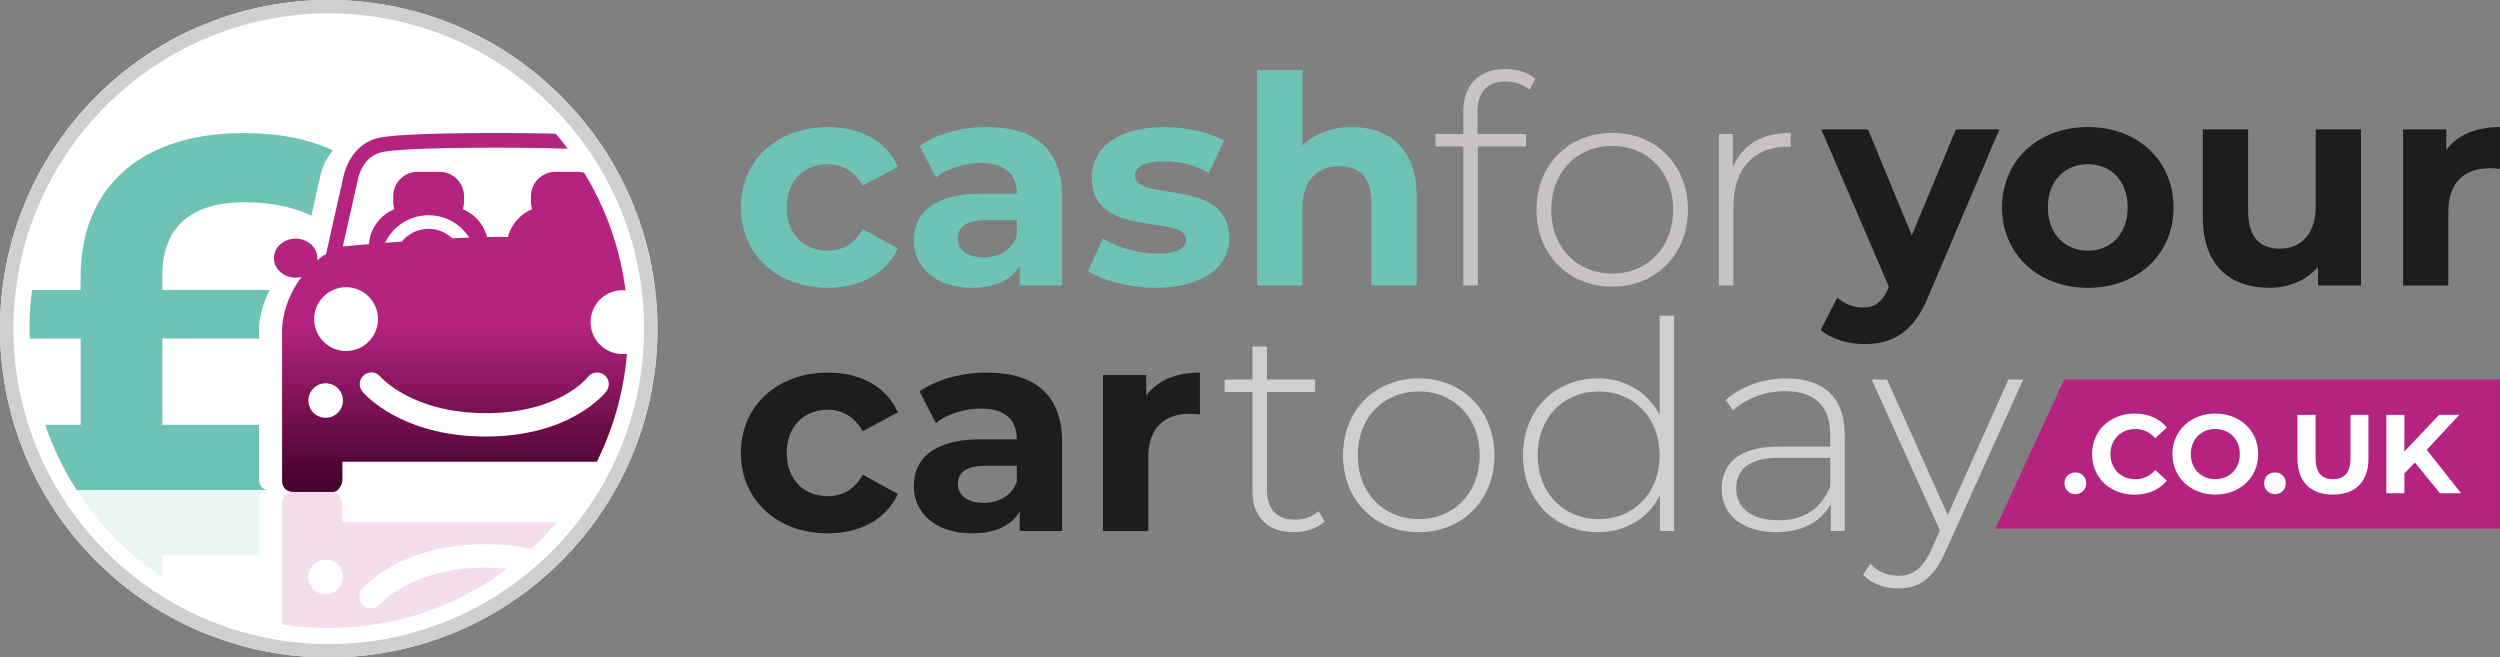 <?xml version="1.0" encoding="UTF-8"?>
<svg id="Layer_2" data-name="Layer 2" xmlns="http://www.w3.org/2000/svg" xmlns:xlink="http://www.w3.org/1999/xlink" viewBox="0 0 920.05 241.96">
  <rect x="0" y="0" width="920.05" height="241.96" fill="#808080" stroke="none"/>
  <defs>
    <style>
      .cls-1 {
        clip-path: url(#clippath);
      }

      .cls-2 {
        fill: none;
      }

      .cls-2, .cls-3, .cls-4, .cls-5, .cls-6, .cls-7, .cls-8, .cls-9, .cls-10, .cls-11 {
        stroke-width: 0px;
      }

      .cls-3 {
        fill: url(#linear-gradient);
      }

      .cls-4, .cls-5 {
        opacity: .15;
      }

      .cls-4, .cls-6 {
        fill: #6fc2b6;
      }

      .cls-5, .cls-10 {
        fill: #b42380;
      }

      .cls-7 {
        fill: #1d1d1b;
      }

      .cls-8 {
        fill: #d0cfcf;
      }

      .cls-9 {
        fill: #c7c3c2;
      }

      .cls-11 {
        fill: #fff;
      }
    </style>
    <clipPath id="clippath">
      <circle class="cls-2" cx="120.98" cy="120.98" r="110.12"/>
    </clipPath>
    <linearGradient id="linear-gradient" x1="183.65" y1="119.22" x2="183.65" y2="176.09" gradientUnits="userSpaceOnUse">
      <stop offset="0" stop-color="#b42380"/>
      <stop offset="1" stop-color="#4a032f"/>
    </linearGradient>
  </defs>
  <g id="_XXL_BP_1440_CW_1380" data-name="(XXL) BP 1440 CW 1380">
    <g>
      <g>
        <path class="cls-6" d="M272.65,76.33c0-17.3,13.35-29.58,32.04-29.58,12.07,0,21.57,5.23,25.74,14.63l-12.92,6.94c-3.1-5.45-7.69-7.9-12.92-7.9-8.44,0-15.06,5.87-15.06,15.91s6.62,15.91,15.06,15.91c5.23,0,9.82-2.35,12.92-7.9l12.92,7.05c-4.16,9.18-13.67,14.52-25.74,14.52-18.69,0-32.04-12.28-32.04-29.58Z"/>
        <path class="cls-6" d="M390.87,72.27v32.78h-15.59v-7.15c-3.1,5.23-9.08,8.01-17.51,8.01-13.46,0-21.47-7.48-21.47-17.41s7.16-17.19,24.67-17.19h13.24c0-7.15-4.27-11.32-13.24-11.32-6.09,0-12.39,2.03-16.55,5.34l-5.98-11.64c6.3-4.49,15.59-6.94,24.77-6.94,17.51,0,27.66,8.12,27.66,25.52ZM374.21,86.9v-5.87h-11.43c-7.8,0-10.25,2.88-10.25,6.73,0,4.16,3.52,6.94,9.4,6.94,5.55,0,10.36-2.56,12.28-7.8Z"/>
        <path class="cls-6" d="M400.38,99.72l5.55-11.96c5.13,3.31,12.92,5.55,19.97,5.55,7.69,0,10.57-2.03,10.57-5.23,0-9.4-34.71.21-34.71-22.75,0-10.89,9.82-18.58,26.59-18.58,7.9,0,16.66,1.81,22.11,5.02l-5.55,11.85c-5.66-3.2-11.32-4.27-16.55-4.27-7.48,0-10.68,2.35-10.68,5.34,0,9.82,34.71.32,34.71,22.96,0,10.68-9.93,18.26-27.13,18.26-9.72,0-19.54-2.67-24.88-6.19Z"/>
        <path class="cls-6" d="M521.38,72.17v32.89h-16.66v-30.33c0-9.29-4.27-13.56-11.64-13.56-8.01,0-13.78,4.91-13.78,15.49v28.41h-16.66V25.82h16.66v27.77c4.49-4.49,10.89-6.83,18.26-6.83,13.56,0,23.81,7.9,23.81,25.42Z"/>
        <path class="cls-9" d="M543.78,41.2v8.12h17.83v4.59h-17.73v51.15h-5.34v-51.15h-10.25v-4.59h10.25v-8.54c0-9.29,5.55-15.38,15.48-15.38,4.06,0,8.33,1.17,11,3.63l-2.14,4.06c-2.24-2.03-5.34-3.1-8.65-3.1-6.94,0-10.47,3.84-10.47,11.21Z"/>
        <path class="cls-9" d="M565.46,77.19c0-16.55,11.85-28.3,27.87-28.3s27.87,11.75,27.87,28.3-11.85,28.3-27.87,28.3-27.87-11.75-27.87-28.3ZM615.76,77.19c0-13.99-9.61-23.49-22.43-23.49s-22.43,9.5-22.43,23.49,9.61,23.49,22.43,23.49,22.43-9.5,22.43-23.49Z"/>
        <path class="cls-9" d="M658.97,48.89v5.23c-.43,0-.85-.11-1.28-.11-12.39,0-19.76,8.22-19.76,22v29.05h-5.34v-55.74h5.13v12.17c3.42-8.12,10.79-12.6,21.25-12.6Z"/>
        <path class="cls-7" d="M735.83,47.61l-25.95,60.98c-5.55,13.88-13.46,18.05-23.81,18.05-5.87,0-12.28-1.92-16.02-5.23l6.09-11.85c2.56,2.24,6.09,3.63,9.4,3.63,4.59,0,7.15-2.03,9.4-7.15l.21-.53-24.88-57.88h17.19l16.13,38.98,16.23-38.98h16.02Z"/>
        <path class="cls-7" d="M736.79,76.33c0-17.3,13.35-29.58,31.61-29.58s31.5,12.28,31.5,29.58-13.24,29.58-31.5,29.58-31.61-12.28-31.61-29.58ZM783.03,76.33c0-9.93-6.3-15.91-14.63-15.91s-14.74,5.98-14.74,15.91,6.41,15.91,14.74,15.91,14.63-5.98,14.63-15.91Z"/>
        <path class="cls-7" d="M868.89,47.61v57.45h-15.81v-6.83c-4.38,5.02-10.79,7.69-17.83,7.69-14.42,0-24.56-8.12-24.56-25.84v-32.46h16.66v30.01c0,9.61,4.27,13.88,11.64,13.88s13.24-4.91,13.24-15.48v-28.41h16.66Z"/>
        <path class="cls-7" d="M920.05,46.75v15.38c-1.39-.11-2.46-.21-3.74-.21-9.18,0-15.27,5.02-15.27,16.02v27.13h-16.66v-57.45h15.91v7.58c4.06-5.55,10.89-8.44,19.76-8.44Z"/>
        <path class="cls-7" d="M272.65,166.7c0-17.3,13.35-29.58,32.04-29.58,12.07,0,21.57,5.23,25.74,14.63l-12.92,6.94c-3.1-5.45-7.69-7.9-12.92-7.9-8.44,0-15.06,5.87-15.06,15.91s6.62,15.91,15.06,15.91c5.23,0,9.82-2.35,12.92-7.9l12.92,7.05c-4.16,9.18-13.67,14.52-25.74,14.52-18.69,0-32.04-12.28-32.04-29.58Z"/>
        <path class="cls-7" d="M390.87,162.64v32.78h-15.59v-7.15c-3.1,5.23-9.08,8.01-17.51,8.01-13.46,0-21.47-7.48-21.47-17.41s7.16-17.19,24.67-17.19h13.24c0-7.15-4.27-11.32-13.24-11.32-6.09,0-12.39,2.03-16.55,5.34l-5.98-11.64c6.3-4.49,15.59-6.94,24.77-6.94,17.51,0,27.66,8.12,27.66,25.52ZM374.21,177.27v-5.87h-11.43c-7.8,0-10.25,2.88-10.25,6.73,0,4.16,3.52,6.94,9.4,6.94,5.55,0,10.36-2.56,12.28-7.8Z"/>
        <path class="cls-7" d="M441.6,137.12v15.38c-1.39-.11-2.46-.21-3.74-.21-9.18,0-15.27,5.02-15.27,16.02v27.13h-16.66v-57.45h15.91v7.58c4.06-5.55,10.89-8.44,19.76-8.44Z"/>
        <path class="cls-8" d="M487.52,191.9c-2.78,2.67-7.26,3.95-11.43,3.95-9.82,0-15.16-5.77-15.16-15.16v-36.42h-10.25v-4.59h10.25v-12.17h5.34v12.17h17.73v4.59h-17.73v35.88c0,7.15,3.52,11.1,10.36,11.1,3.31,0,6.41-1.07,8.65-3.1l2.24,3.74Z"/>
        <path class="cls-8" d="M494.25,167.55c0-16.55,11.85-28.3,27.87-28.3s27.87,11.75,27.87,28.3-11.85,28.3-27.87,28.3-27.87-11.75-27.87-28.3ZM544.55,167.55c0-13.99-9.61-23.49-22.43-23.49s-22.43,9.5-22.43,23.49,9.61,23.49,22.43,23.49,22.43-9.5,22.43-23.49Z"/>
        <path class="cls-8" d="M616.11,116.19v79.24h-5.23v-13.14c-4.38,8.65-12.81,13.56-22.85,13.56-15.7,0-27.55-11.64-27.55-28.3s11.85-28.3,27.55-28.3c9.93,0,18.26,4.91,22.75,13.35v-36.42h5.34ZM610.77,167.55c0-13.99-9.61-23.49-22.43-23.49s-22.43,9.5-22.43,23.49,9.61,23.49,22.43,23.49,22.43-9.5,22.43-23.49Z"/>
        <path class="cls-8" d="M678.9,160.08v35.35h-5.13v-9.93c-3.52,6.41-10.36,10.36-20.08,10.36-12.49,0-20.08-6.41-20.08-15.91,0-8.44,5.34-15.59,20.82-15.59h19.12v-4.49c0-10.36-5.66-15.91-16.55-15.91-7.69,0-14.63,2.88-19.22,7.05l-2.67-3.84c5.55-4.91,13.67-7.9,22.32-7.9,13.78,0,21.47,7.05,21.47,20.82ZM673.56,178.98v-10.47h-19.01c-11.53,0-15.59,4.81-15.59,11.21,0,7.26,5.66,11.75,15.49,11.75s15.91-4.49,19.12-12.49Z"/>
        <path class="cls-8" d="M744.58,139.68l-28.62,63.33c-4.49,10.25-10.04,13.56-17.41,13.56-5.02,0-9.72-1.71-12.92-5.02l2.67-4.06c2.88,2.99,6.19,4.38,10.36,4.38,5.13,0,8.86-2.35,12.28-9.93l2.99-6.73-25.1-55.53h5.66l22.32,49.87,22.32-49.87h5.45Z"/>
      </g>
      <polygon class="cls-10" points="920.05 194.55 734.34 194.55 759.67 139.68 920.05 139.68 920.05 194.55"/>
      <g>
        <path class="cls-11" d="M759.76,177.82c0-2.39,1.77-3.95,4-3.95s4,1.56,4,3.95-1.77,4.04-4,4.04-4-1.69-4-4.04Z"/>
        <path class="cls-11" d="M769.93,167.11c0-8.69,6.67-14.91,15.66-14.91,4.98,0,9.15,1.81,11.86,5.11l-4.28,3.96c-1.94-2.22-4.37-3.38-7.25-3.38-5.4,0-9.23,3.79-9.23,9.23s3.83,9.23,9.23,9.23c2.88,0,5.31-1.15,7.25-3.42l4.28,3.96c-2.72,3.34-6.88,5.15-11.91,5.15-8.94,0-15.61-6.22-15.61-14.91Z"/>
        <path class="cls-11" d="M799.5,167.11c0-8.57,6.67-14.91,15.78-14.91s15.78,6.3,15.78,14.91-6.71,14.91-15.78,14.91-15.78-6.34-15.78-14.91ZM824.3,167.11c0-5.48-3.87-9.23-9.02-9.23s-9.02,3.75-9.02,9.23,3.87,9.23,9.02,9.23,9.02-3.75,9.02-9.23Z"/>
        <path class="cls-11" d="M833.23,177.82c0-2.39,1.77-3.95,4-3.95s4,1.56,4,3.95-1.77,4.04-4,4.04-4-1.69-4-4.04Z"/>
        <path class="cls-11" d="M845.51,168.84v-16.15h6.67v15.9c0,5.48,2.39,7.75,6.43,7.75s6.43-2.27,6.43-7.75v-15.9h6.59v16.15c0,8.49-4.86,13.18-13.06,13.18s-13.06-4.7-13.06-13.18Z"/>
        <path class="cls-11" d="M888.72,170.2l-3.87,4.04v7.29h-6.63v-28.84h6.63v13.47l12.77-13.47h7.42l-11.95,12.85,12.65,15.98h-7.79l-9.23-11.33Z"/>
      </g>
    </g>
    <g>
      <circle class="cls-11" cx="120.98" cy="120.98" r="120.98" transform="translate(-50.11 120.98) rotate(-45)"/>
      <g class="cls-1">
        <g>
          <path class="cls-4" d="M95.35,184.34v19.95h-35.61v31.73h35.61v4.07s0,6.32,3.92,13.82h-39.53v5.35c0,17.89,10.7,26.93,30.25,26.93,8.71,0,17.28-1.41,24.6-4.97l3.41,15.16c.05.27,1.06,4.97,4.58,8.88-9.02,4.17-19.88,6.38-32.95,6.38-38,0-59.96-20.11-59.96-52.94v-4.8H11.23v-17.89h18.45v-31.73H11.23v-23.98h86.78c-1.19.38-2.66,1.38-2.66,4.03Z"/>
          <path class="cls-6" d="M95.35,176.28v-19.95h-35.61v-31.73h35.61v-4.07s0-6.32,3.92-13.82h-39.53v-5.35c0-17.89,10.7-26.93,30.25-26.93,8.71,0,17.28,1.41,24.6,4.97l3.41-15.16c.05-.27,1.06-4.97,4.58-8.88-9.02-4.17-19.88-6.38-32.95-6.38-38,0-59.96,20.11-59.96,52.94v4.8H4.66v17.89h25.02v31.73H11.23v23.98h86.78c-1.19-.38-2.66-1.38-2.66-4.03Z"/>
          <path class="cls-3" d="M266.48,95c0-3.97-3.58-7.18-8-7.18s-8,3.21-8,7.18c0,.27.02.54.05.81-.68-.58-1.38-1.16-2.14-1.72l-3.7-1.89-6.21-27.63c-.1-.48-2.5-11.82-13.33-13.93-9.05-1.76-39.52-1.68-42.66-1.67-3.14-.01-33.61-.09-42.66,1.67-10.83,2.11-13.23,13.44-13.32,13.87l-6.52,29.02-1.1.56c-.75.56-1.46,1.14-2.14,1.72.03-.27.05-.53.05-.81,0-3.97-3.58-7.18-8-7.18s-8,3.21-8,7.18,3.58,7.18,8,7.18c.76,0,1.49-.1,2.19-.28-7.18,9.52-7.18,19-7.18,19v55.86c0,4.44,4.13,4.28,4.13,4.28h14.44c3.02,0,3.65-4.13,3.65-4.13v-6.98h115.21v6.98s.63,4.13,3.65,4.13h14.44s4.13.16,4.13-4.28v-55.86s0-9.48-7.18-19c.7.18,1.43.28,2.19.28,4.42,0,8-3.21,8-7.18ZM131.77,65.64c.07-.34,1.83-8.31,9.09-9.72,8.3-1.61,37.68-1.58,41.43-1.57h.41s0,0,0,0c3.75-.01,33.14-.04,41.43,1.57,7.26,1.41,9.02,9.38,9.1,9.77l5.57,24.79c-2.02-.18-4.93-.44-8.42-.73-.48-5.78-.6-10.56-5.74-12.69.27-.85-3.18-1.83-3.18-2.77v-2.06c0-4.97-4.03-9-9-9h-8.06c-4.97,0-9,4.03-9,9v2.06c0,.94.14,1.84.41,2.69-4.36,1.81-7.69,5.59-8.89,10.24-1.12-.02-2.21-.03-3.26-.03-1.4,0-2.87.02-4.4.05-1.2-4.65-4.53-8.44-8.9-10.26.27-.85.41-1.75.41-2.69v-2.06c0-4.97-4.03-9-9-9h-8.06c-4.97,0-9,4.03-9,9v2.06c0,.94.14,1.84.41,2.69-5.17,2.14-8.88,7.04-9.33,12.87-4.69.4-8.18.72-9.62.85l5.63-25.05ZM148.63,81.72c2.66-1.59,5.77-2.51,9.09-2.51s6.43.92,9.09,2.51c2.37,1.42,4.37,3.37,5.86,5.7-2.03.08-4.12.17-6.23.28-2.28-2.15-5.34-3.48-8.72-3.48-3.96,0-7.5,1.82-9.83,4.66-2.15.16-4.23.32-6.19.47,1.51-3.17,3.94-5.83,6.93-7.63ZM119.86,153.75c-3.51,0-6.35-2.84-6.35-6.35s2.84-6.35,6.35-6.35,6.35,2.84,6.35,6.35-2.84,6.35-6.35,6.35ZM115.62,117.44c0-6.49,5.26-11.74,11.74-11.74s11.74,5.26,11.74,11.74-5.26,11.74-11.74,11.74-11.74-5.26-11.74-11.74ZM223.19,143.96c-.52.68-13.03,16.69-44.39,16.69s-44.85-15.86-45.42-16.54c-1.52-1.82-1.28-4.53.54-6.05,1.81-1.52,4.51-1.28,6.03.52.08.09,3.01,3.44,9.17,6.73,5.74,3.08,15.55,6.74,29.67,6.74,26.82,0,37.14-12.78,37.57-13.32,1.46-1.86,4.15-2.21,6.01-.77,1.87,1.44,2.23,4.1.81,5.98ZM217.35,118.55c0-6.49,5.26-11.74,11.74-11.74s11.74,5.26,11.74,11.74-5.26,11.74-11.74,11.74-11.74-5.26-11.74-11.74ZM247.44,153.75c-3.51,0-6.35-2.84-6.35-6.35s2.84-6.35,6.35-6.35,6.35,2.84,6.35,6.35-2.84,6.35-6.35,6.35Z"/>
          <path class="cls-5" d="M266.48,267.14c0,3.97-3.58,7.18-8,7.18s-8-3.21-8-7.18c0-.27.02-.54.05-.81-.68.58-1.38,1.16-2.14,1.72l-3.7,1.89-6.21,27.63c-.1.48-2.5,11.82-13.33,13.93-9.05,1.76-39.52,1.68-42.66,1.67-3.14.01-33.61.09-42.66-1.67-10.83-2.11-13.23-13.44-13.32-13.87l-6.52-29.02-1.1-.56c-.75-.56-1.46-1.14-2.14-1.72.03.27.05.53.05.81,0,3.97-3.58,7.18-8,7.18s-8-3.21-8-7.18,3.58-7.18,8-7.18c.76,0,1.49.1,2.19.28-7.18-9.52-7.18-19-7.18-19v-55.86c0-4.44,4.13-4.28,4.13-4.28h14.44c3.02,0,3.65,4.13,3.65,4.13v6.98h115.21v-6.98s.63-4.13,3.65-4.13h14.44s4.13-.16,4.13,4.28v55.86s0,9.48-7.18,19c.7-.18,1.43-.28,2.19-.28,4.42,0,8,3.21,8,7.18ZM131.77,296.51c.07.34,1.83,8.31,9.09,9.72,8.3,1.61,37.68,1.58,41.43,1.57h.41s0,0,0,0c3.75.01,33.14.04,41.43-1.57,7.26-1.41,9.02-9.38,9.1-9.77l5.57-24.79c-2.02.18-4.93.44-8.42.73-.48,5.78-4.19,10.64-9.33,12.77.27.85.41,1.75.41,2.69v2.06c0,4.97-4.03,9-9,9h-8.06c-4.97,0-9-4.03-9-9v-2.06c0-.94.14-1.84.41-2.69-4.36-1.81-7.69-5.59-8.89-10.24-1.12.02-2.21.03-3.26.03-1.4,0-2.87-.02-4.4-.05-1.2,4.65-4.53,8.44-8.9,10.26.27.85.41,1.75.41,2.69v2.06c0,4.97-4.03,9-9,9h-8.06c-4.97,0-9-4.03-9-9v-2.06c0-.94.14-1.84.41-2.69-5.17-2.14-8.88-7.04-9.33-12.87-4.69-.4-8.18-.72-9.62-.85l5.63,25.05ZM148.63,280.42c2.66,1.59,5.77,2.51,9.09,2.51s6.43-.92,9.09-2.51c2.37-1.42,4.37-3.37,5.86-5.7-2.03-.08-4.12-.17-6.23-.28-2.28,2.15-5.34,3.48-8.72,3.48-3.96,0-7.5-1.82-9.83-4.66-2.15-.16-4.23-.32-6.19-.47,1.51,3.17,3.94,5.83,6.93,7.63ZM119.86,205.97c-3.51,0-6.35,2.84-6.35,6.35s2.84,6.35,6.35,6.35,6.35-2.84,6.35-6.35-2.84-6.35-6.35-6.35ZM118.04,243.49c0,6.49,5.26,11.74,11.74,11.74s11.74-5.26,11.74-11.74-5.26-11.74-11.74-11.74-11.74,5.26-11.74,11.74ZM223.01,216.98c-.52-.68-13.03-16.69-44.39-16.69s-44.85,15.86-45.42,16.54c-1.52,1.82-1.28,4.53.54,6.05,1.81,1.52,4.51,1.28,6.03-.52.08-.09,3.01-3.44,9.17-6.73,5.74-3.08,15.55-6.74,29.67-6.74,26.82,0,37.14,12.78,37.57,13.32,1.46,1.86,4.15,2.21,6.01.77,1.87-1.44,2.23-4.1.81-5.98ZM224.62,243.6c0,6.49,5.26,11.74,11.74,11.74s11.74-5.26,11.74-11.74-5.26-11.74-11.74-11.74-11.74,5.26-11.74,11.74ZM247.44,208.39c-3.51,0-6.35,2.84-6.35,6.35s2.84,6.35,6.35,6.35,6.35-2.84,6.35-6.35-2.84-6.35-6.35-6.35Z"/>
        </g>
      </g>
      <path class="cls-8" d="M120.98,241.96C54.27,241.96,0,187.69,0,120.98S54.27,0,120.98,0s120.98,54.27,120.98,120.98-54.27,120.98-120.98,120.98ZM120.98,4.93C56.99,4.93,4.93,56.99,4.93,120.98s52.06,116.05,116.05,116.05,116.05-52.06,116.05-116.05S184.97,4.93,120.98,4.93Z"/>
    </g>
  </g>
</svg>